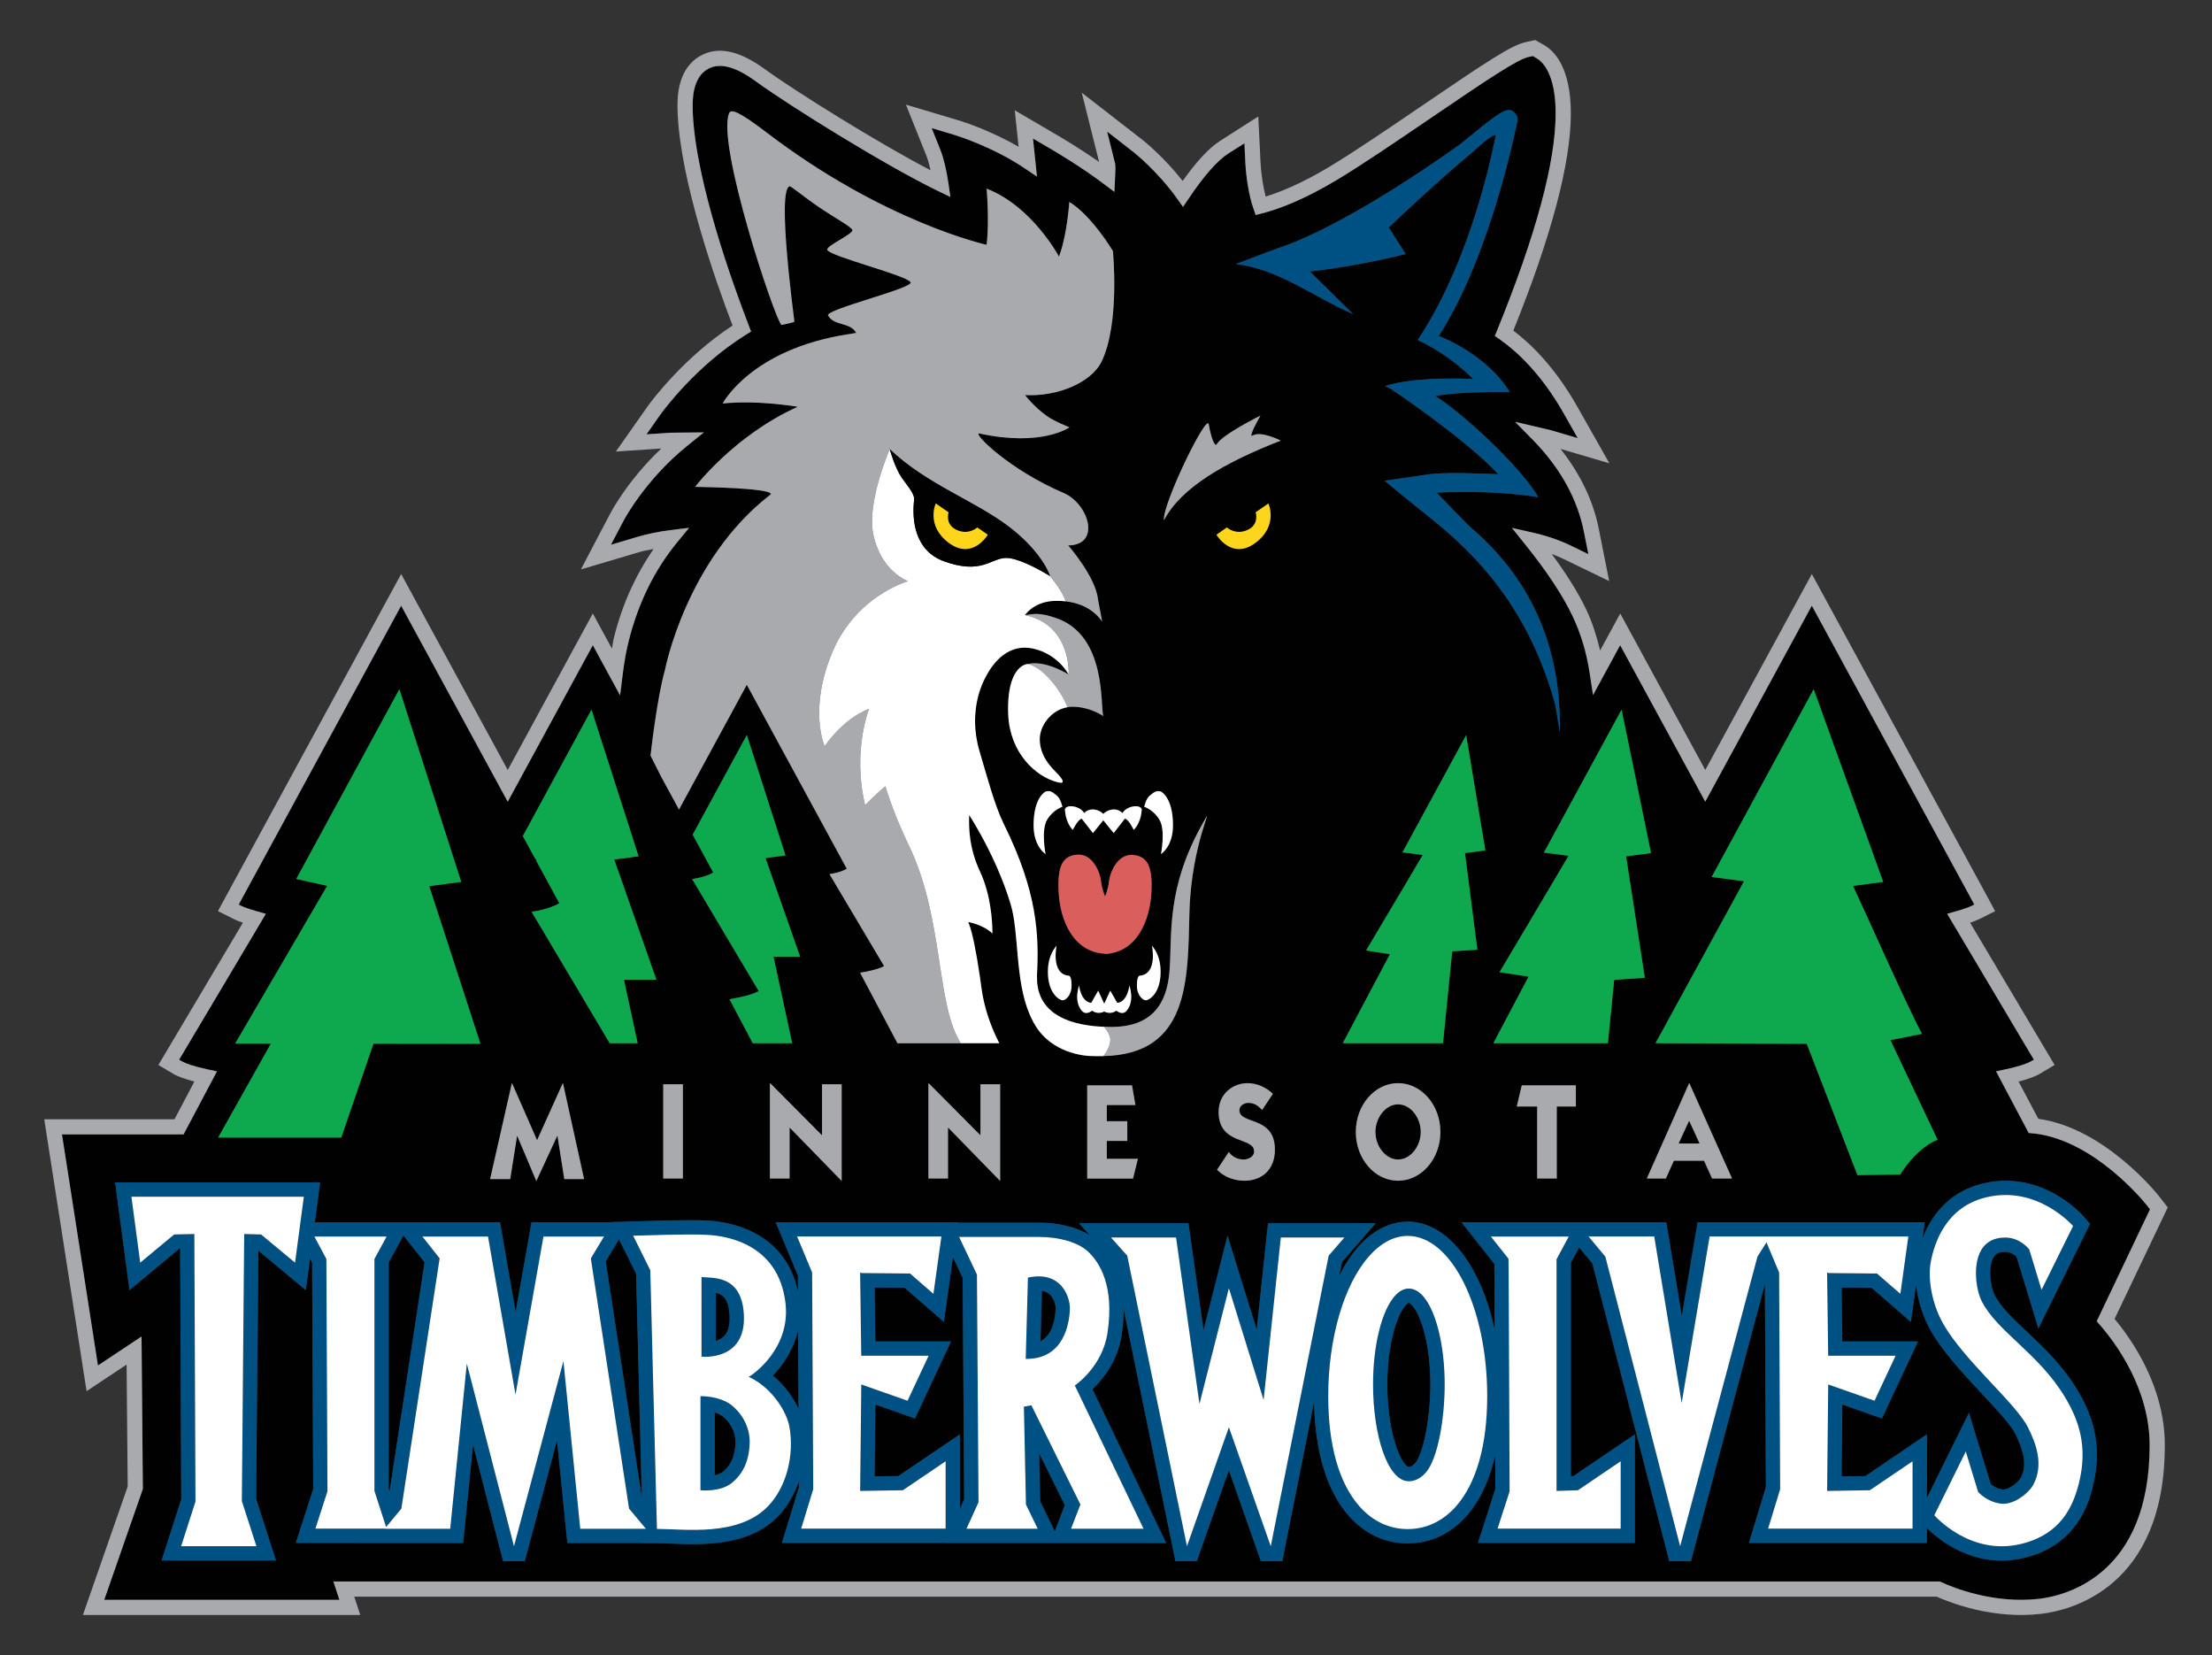 <?xml version="1.0" encoding="utf-8"?>
<!-- Generator: Adobe Illustrator 14.0.0, SVG Export Plug-In . SVG Version: 6.00 Build 43363)  -->
<!DOCTYPE svg PUBLIC "-//W3C//DTD SVG 1.1//EN" "http://www.w3.org/Graphics/SVG/1.1/DTD/svg11.dtd">
<svg version="1.1" id="Layer_1" xmlns="http://www.w3.org/2000/svg" xmlns:xlink="http://www.w3.org/1999/xlink" x="0px" y="0px"
	 width="250px" height="187px" viewBox="0 0 250 187" enable-background="new 0 0 250 187" xml:space="preserve">
<rect x="0" y="0" width="250" height="187" fill="#333333" stroke="none"/>
<g>
	<path fill="#010101" d="M155.451,127.902c0,1.606,1.154,3.112,2.561,3.112c1.407,0,2.561-1.506,2.561-3.112
		c0-1.612-1.153-3.121-2.561-3.121C156.605,124.781,155.451,126.29,155.451,127.902"/>
	<path fill="#010101" d="M82.461,148.728c-0.075-1.888-0.683-2.459-1.567-2.656v5.445c0.328-0.104,0.646-0.259,0.899-0.498
		C82.279,150.56,82.504,149.788,82.461,148.728"/>
	<path fill="#010101" d="M87.347,155.422c1.304,1.086,2.307,2.462,2.901,3.776l-0.043-8.938
		C89.704,152.498,88.482,154.254,87.347,155.422"/>
	<path fill="#010101" d="M107.7,142.045l-0.61,4.375l-0.41,2.943l-2.241-1.949l-2.196-1.911l-3.394-0.034
		c0.02,1.691,0.058,4.438,0.08,6.104h6.025h2.534l-1.075,2.291l-2.381,5.09l-0.619,1.322l-1.377-0.486l-3.107-1.092l-0.083,8.126
		l2.693-0.042l4.429-3.005l2.519-1.705v3.036v5.371l0.49-1.083l-0.173-25.016L107.7,142.045z"/>
	<path fill="#010101" d="M159.228,147.205c-0.017,0-0.163,0.048-0.389,0.313c-0.979,1.12-2.043,4.381-2.043,8.912
		c0,6.117,1.807,9.322,2.432,9.322c0.287,0,0.574-0.273,0.726-0.439c0.822-0.942,1.706-4.732,1.706-8.883
		c0-4.533-1.053-7.798-2.032-8.906C159.396,147.256,159.25,147.205,159.228,147.205"/>
	<polygon fill="#010101" points="117.555,169.609 118.731,172.035 119.21,173.02 119.541,172.153 120.348,170.076 117.44,164.198 	
		"/>
	<path fill="#010101" d="M117.752,145.854c-0.043,1.506-0.113,3.996-0.156,5.698c1.045-0.565,1.625-1.781,1.711-3.661
		c0.021-0.425-0.185-1.224-0.705-1.668C118.492,146.128,118.253,145.925,117.752,145.854"/>
	<path fill="#010101" d="M81.683,160.034c-0.259-0.197-0.578-0.335-0.907-0.434v7.085c0.371-0.078,0.72-0.208,0.957-0.408
		c0.611-0.521,1.311-1.355,1.392-3.247C83.175,161.686,82.375,160.574,81.683,160.034"/>
	<polygon fill="#010101" points="47.989,142.63 46.477,140.714 45.595,139.597 45.111,140.483 43.926,142.667 43.926,168.205 
		44.03,168.523 	"/>
	<path fill="#010101" d="M236.524,167.975c-0.41,1.624-1.648,6.551-7.676,8.031c-5.712,1.403-9.849-2.134-11.075-3.354v0.073v1.612
		h-1.615h-16.326h-2.173l0.637-2.085l1.282-4.213l-0.112-22.955l-8.02,30.044l-0.338,1.274h-2.447l-0.332-1.292l-8.363-32.365
		l-1.503-1.798l-0.929,1.742v24.109l0.282-0.009l4.439-3.014l2.516-1.705v3.039v7.614v1.612h-1.604h-13.917h-2.212l0.681-2.107
		l1.283-3.982c-0.006-0.537-0.006-1.936-0.017-3.79c-0.647,2.792-1.717,5.107-3.214,6.81c-1.812,2.04-4.113,3.121-6.675,3.121
		c-2.565,0-4.867-1.081-6.668-3.118c-2.477-2.816-3.816-7.269-3.912-12.888l-3.32,16.642l-0.27,1.379h-2.42l-0.405-1.156
		l-3.214-9.129l-3.225,9.129l-0.399,1.156h-2.409l-0.286-1.365l-5.579-27.15c0,0.905-0.064,1.904-0.23,2.991
		c-0.453,2.957-2.143,5.003-3.29,6.098l7.219,15.065l1.108,2.307h-2.561H109.23h-2.497l0.005-0.011H90.553h-2.178l0.633-2.085
		l1.289-4.213l-0.006-0.687c-0.516,1.503-1.289,2.873-2.317,3.945c-3.331,3.47-8.622,3.256-12.122,3.118
		c-0.594-0.025-1.147-0.051-1.611-0.051h-1.567v-0.018H65.58h-1.458l-0.147-1.449l-1.023-10.166l-3.305,12.396l-0.346,1.274h-2.437
		l-0.338-1.292l-3.068-11.886l-0.971,9.674l-0.148,1.449h-1.458h-7.413h-3.444l0.009-0.011h-4.386h-2.213l0.684-2.107l1.282-3.979
		l-0.124-25.586l-0.245-0.45l-0.083,0.669l-0.39,2.891l-2.238-1.866l-3.126-2.594l-0.248,28.054l1.564,4.849l0.683,2.107h-2.216
		h-8.509h-2.209l0.68-2.102l1.542-4.812l-0.121-28.331l-0.082,0.003l-3.405,2.825l-2.24,1.866l-0.386-2.891l-0.995-7.451
		l-0.239-1.826h1.839H34.34h1.838l-0.242,1.826l-0.357,2.671h8.114h0.723h1.985h1.341h7.413h1.358l0.23,1.337l1.532,8.81
		l1.562-8.815l0.234-1.331h1.355h6.84h0.74C69.003,138.1,69,138.091,69,138.091l2.513-0.075l0.959-0.028
		c1.991-0.063,5.318-0.166,7.394-0.076c2.112,0.084,8.848,0.962,10.324,8.054l-0.017-1.852l-1.57-3.776l-0.934-2.234h2.417h16.312
		h1.853l-0.009,0.048h0.155h9.026c2.238,0,4.29,0.518,5.728,1.401l-1.205-1.337h3.613h7.358h1.401l0.196,1.391l1.503,10.695
		l1.312-5.142l1.407-5.534l1.688,5.45l1.604,5.169l1.125-10.586l0.158-1.443h1.446h7.187h3.534l-2.313,2.668l-1.502,1.73
		l-0.31,1.559c0.63-1.261,1.345-2.372,2.139-3.278c1.654-1.871,3.59-2.858,5.604-2.858c4.514,0,8.273,4.983,9.826,12.215
		c-0.011-3.323-0.017-5.777-0.017-5.791l-0.022-1.663l-1.644-2.079l-2.06-2.614h3.32h18.459h1.362l0.22,1.348l1.53,9.267
		l1.559-9.272l0.226-1.342h1.361h22.461h1.857l-0.259,1.832v0.03c1.221-3.261,3.567-5.444,6.781-6.227
		c6.708-1.654,11.267,3.52,11.458,3.745l0.692,0.808l-0.468,0.957l-3.562,7.203l-1.802,3.649l-1.188-3.892l-1.282-4.212
		c-0.22-0.208-0.664-0.54-1.222-0.552c-0.884-0.022-1.316,0.271-1.57,1.041c-0.388,1.222-0.096,3.036,0.293,3.799
		c0.709,1.407,2.082,2.698,3.681,4.198c1.862,1.753,3.973,3.731,5.639,6.489C236.227,159.443,237.785,162.93,236.524,167.975
		 M26.58,117.91l10.397-17.814l-3.493-0.785l11.652-21.434l6.991,21.769l-3.616,0.48l5.791,17.815l-12.096-0.015l-3.64,10.608
		H24.658l5.957-10.619L26.58,117.91z M57.852,122.387h0.021l2.827,6.449l2.907-6.449h0.02l2.386,10.842h-2.238l-0.767-4.879h-0.028
		l-2.348,5.063h-0.03l-2.139-5.054h-0.025l-0.77,4.87h-2.276L57.852,122.387z M66.848,80.185l5.323,16.57l-2.752,0.366l4.768,13.583
		h-3.671l1.551,7.169h-3.162l-8.823-14.852c0,0,0.511-0.067,1.167-0.225c0.622-0.152,1.38-0.392,1.966-0.74l-2.637-4.854
		l0.058-0.104l-0.134-0.036l-1.411-2.598L66.848,80.185z M77.178,133.161h-2.222v-10.65h2.222V133.161z M87.015,122.387h0.029
		l5.86,5.896v-5.771h2.222v10.901h-0.025l-5.861-6.017v5.766h-2.224V122.387z M78.225,99.324c0,0,0.391-0.045,0.889-0.169
		c0.476-0.115,1.052-0.298,1.498-0.568l-2.324-4.28l6.118-11.255l4.37,13.6l-2.261,0.301l3.916,11.146h-3.011l2.109,9.778h-4.449
		l-2.631-4.972h0.002c0.014-0.003,0.058-0.009,0.124-0.022c0.498-0.082,2.383-0.42,3.178-0.895L78.225,99.324z M75.167,75.651
		c0,0,2.376-12.361,11.842-19.714c0,0,1.743-0.74-8.449-0.931c0,0,4.386-5.794,11.592-9.047c0,0-4.523-0.791-8.477-0.371
		c0,0,3.192-6.137,14.217-7.831l0.882-0.144c-0.712-1.261-2.482-0.74-3.184-1.967c-0.381-0.67,9.701-3.096,9.327-3.754
		c-0.443-0.785-8.966-2.881-9.411-3.647c-0.25-0.444,3.074-1.846,2.823-2.291c-0.233-0.402-2.092-1.41-3.772-2.552
		c-1.667-1.131-3.154-2.397-3.313-2.355c-1.46,0.357,0.458,14.534,0.536,15.293c0.008,0.079-1.46,0.377-1.46,0.377
		c-0.805-0.799-7.357-20.465-5.917-23.929c0.208-0.506,1.075-0.233,4.236,2.181c13.3,10.155,24.864,12.685,24.864,12.685
		c0.334-2.673,0-6.345,0-6.345c5.177,2.006,8.18,7.682,8.18,7.682l0.173-0.5c0.778-2.355,0.998-5.679,0.998-5.679
		c2.503,1.503,4.927,5.543,4.927,5.543s0.812,8.141-1.271,12.474c-1.182,2.465-5.121,4.01-8.663,3.807c0,0,0.957,1.277,2.43,2.341
		c0.89,0.647,2.593,1.3,2.593,1.3s-3.115,2.251-10.22,0.692c-0.637,0.067,3.524,4.156,9.535,6.714
		c2.878,1.227,4.292,5.906,0.544,5.94c0,0,3.074,3.509,3.357,6.058l0.476,2.541c-1.144-1.609-2.818-2.139-4.156-2.282
		c-0.316-0.034-0.613-0.051-0.881-0.051h-0.104c-0.262,0.003-0.498,0.017-0.68,0.037c-0.002,0.002-0.01,0.002-0.01,0.002
		c-0.152,0.014-0.287,0.048-0.426,0.073c-0.088,0.022-0.187,0.031-0.267,0.054c-0.144,0.037-0.271,0.084-0.401,0.135
		c-0.063,0.023-0.135,0.042-0.192,0.068c-0.153,0.064-0.286,0.138-0.415,0.211c-0.025,0.014-0.058,0.025-0.083,0.045
		c-0.747,0.445-1.096,0.977-1.104,0.988c0.003,0,0.005,0,0.005,0c1.047-0.158,1.663-0.29,3.464,0.313
		c5.771,1.944,5.023,9.837,5.383,11.109c0.005-0.022-1.484-1.072-3.527-1.072c-0.185,0-0.36,0.031-0.539,0.064
		c-0.201,0.031-0.401,0.084-0.591,0.155c-0.022,0.008-0.046,0.014-0.066,0.022c-0.179,0.07-0.352,0.155-0.515,0.25
		c-0.035,0.02-0.07,0.037-0.101,0.062c-0.151,0.09-0.289,0.191-0.424,0.304c-0.049,0.042-0.096,0.082-0.142,0.121
		c-0.111,0.104-0.221,0.211-0.322,0.327c-0.061,0.067-0.116,0.141-0.17,0.214c-0.075,0.095-0.149,0.194-0.215,0.298
		c-0.07,0.113-0.128,0.225-0.184,0.343c-0.041,0.079-0.084,0.152-0.116,0.231c-0.073,0.169-0.124,0.343-0.167,0.518
		c-0.011,0.034-0.024,0.065-0.032,0.099c-0.045,0.217-0.072,0.436-0.072,0.653c0,0.906,0.289,1.668,0.66,2.291
		c0.349,0.58,0.775,1.038,1.1,1.368c0.418,0.414,0.83,0.878,0.835,1.114c0.009,0.155-0.144,0.211-0.561,0.107l-0.003-0.003h-0.003
		c-2.53-0.633-5.4-3.352-5.59-7.62c-0.156-3.469,0.746-5.262,1.893-5.675c0.087-0.028,0.184-0.057,0.291-0.079
		c0.009,0.003,0.024,0.011,0.033,0.011c2.016-0.476,4.616,1.199,4.616,1.199l-0.002-0.005v0.005c0,0-0.289-0.58-0.937-1.232
		c-0.651-0.658-1.658-1.393-3.095-1.711c-0.628-0.135-1.224-0.132-1.78-0.008c-1.672,0.377-3.005,1.86-3.91,3.937
		c-0.381,0.867-0.678,1.931-0.799,3.126c-0.039,0.399-0.066,0.81-0.063,1.238c0.014,1.033,0.165,2.145,0.514,3.315
		c0.838,2.819,1.722,6.16,2.728,8.197c3.824,7.704,3.997,12.566,3.766,17.05c-0.008,0.157,0.003,0.292,0.006,0.436
		c0.002,0.155-0.003,0.318,0.008,0.465c0.011,0.126,0.038,0.241,0.055,0.362c0.024,0.155,0.046,0.315,0.081,0.462
		c0.026,0.109,0.064,0.205,0.098,0.31c0.046,0.144,0.093,0.29,0.151,0.422c0.039,0.09,0.083,0.178,0.129,0.262
		c0.066,0.132,0.135,0.259,0.215,0.383c0.049,0.076,0.104,0.146,0.159,0.22c0.086,0.118,0.176,0.233,0.274,0.34
		c0.056,0.063,0.118,0.124,0.177,0.184c0.107,0.104,0.217,0.202,0.335,0.301c0.061,0.048,0.124,0.102,0.187,0.146
		c0.124,0.096,0.257,0.177,0.39,0.262c0.063,0.042,0.127,0.081,0.193,0.118c0.144,0.084,0.297,0.163,0.449,0.23
		c0.058,0.028,0.113,0.062,0.173,0.087c0.176,0.073,0.357,0.144,0.536,0.211c0.044,0.015,0.082,0.034,0.124,0.046
		c0.453,0.154,0.915,0.272,1.375,0.362c0.087,0.017,0.17,0.031,0.256,0.045c0.142,0.025,0.28,0.051,0.418,0.07
		c0.116,0.018,0.231,0.031,0.346,0.043c0.104,0.014,0.206,0.027,0.308,0.039c0.129,0.011,0.257,0.022,0.384,0.033
		c0.08,0.003,0.16,0.012,0.239,0.018c0.141,0.008,0.278,0.017,0.411,0.02c0.332,0.014,0.648,0.022,0.931,0.022
		c4.667,0,6.299-2.716,6.569-6.356c0.31-4.201-0.399-9.28,3.765-16.675c1.582-2.797-1.328,2.169-1.514,10.161
		c-0.186,7.62-0.034,15.975-9.722,16.163v0.003c-0.489,0.009-0.979,0.017-1.515-0.014c0,0-3.726-0.048-5.858-2.963
		c-0.394-0.538-0.706-1.135-0.974-1.765c-1.666-3.895-1.158-9.179-2.136-12.426c-0.927-3.082-2.296-5.884-3.319-7.747
		c-0.784-1.435-1.363-2.313-1.369-2.33v0.025c-0.058,1.475,0.006,3.773,1.21,6.331c1.275,2.716,1.401,5.8,1.413,6.726
		c0,0.039,0.003,0.104,0.003,0.132c0,0.113-0.003,0.169-0.003,0.169c-1.078-1.016-2.722-1.286-2.725-1.286
		c0.025,0.057,0.053,0.139,0.08,0.209c0.383,0.999,0.803,3.039,1.227,5.92c0.063,0.439,0.129,0.897,0.194,1.376
		c0.303,2.273,1.078,4.238,1.656,5.476c0.124,0.271,0.245,0.519,0.346,0.712h-0.003c0,0,0.003,0,0.003,0.003h-11.512l-4.218-7.969
		h0.003c0.008,0,0.049-0.006,0.102-0.017c0.408-0.067,1.956-0.347,2.604-0.734l-6.175-10.392c0,0,0.316-0.042,0.729-0.141
		c0.393-0.093,0.865-0.242,1.231-0.462L84.405,77.374L76.74,91.471l-2.018-3.723l-1.196-2.372
		C73.527,85.376,74.236,78.884,75.167,75.651 M137.729,125.637c0-2.079,1.644-3.25,3.264-3.25c1.03,0,2.077,0.447,2.871,1.207
		l-1.222,1.821c-0.507-0.526-0.89-0.8-1.581-0.8c-0.395,0-0.979,0.273-0.979,0.827c0,1.675,4.007,0.589,4.007,4.452
		c0,2.363-1.57,3.518-3.438,3.518c-1.108,0-2.257-0.38-3.101-1.241l1.328-2.004c0.416,0.574,1.019,0.848,1.683,0.848
		c0.461,0,1.182-0.259,1.182-0.932C141.742,128.434,137.729,129.416,137.729,125.637 M141.917,57.884l1.44-0.99
		c0,0,1.137,2.476-1.44,4.426c-2.702,2.042-4.436-0.903-4.436-0.903l1.177-0.816c0,0,0.996,0.909,2.358,0.273
		C142.372,59.244,141.917,57.884,141.917,57.884 M128.82,110.245c2.061-0.194,1.374-3.394,1.374-3.394
		c0.394,0.484,0.979,1.367,0.979,2.932c0,2.556-1.373,3.242-1.66,3.242c-0.298,0-1.019-0.492-1.019-1.669
		C128.494,110.178,128.82,110.245,128.82,110.245 M120.358,91.423c0.269-0.636,1.808-0.275,2.168,0.45
		c0.72-0.726,1.719-0.366,2.169,0.09c0.454-0.456,1.446-0.816,2.17-0.09c0.354-0.726,1.893-1.086,2.174-0.45
		c0,0,0,1.441-0.911,2.344c0,0-0.542-1.173-0.998-1.267c0,0-0.897,1.179-1.26,1.632l-1.175-1.449l-1.171,1.449
		c-0.363-0.453-1.271-1.632-1.271-1.632c-0.449,0.093-0.996,1.267-0.996,1.267C120.358,92.864,120.358,91.423,120.358,91.423
		 M119.414,106.852c0,0-0.687,3.199,1.369,3.394c0,0,0.325-0.067,0.325,1.111c0,1.177-0.715,1.669-1.012,1.669
		c-0.291,0-1.666-0.687-1.666-3.242C118.431,108.219,119.019,107.336,119.414,106.852 M118.169,96.496c0,0-1.354-0.815-1.354-3.252
		c0-3.171,1.354-3.802,1.354-3.802c0.542-0.18,0.816,0.096,1.271,0.456c0.45,0.36,0.631,1.266,0.631,1.266s-0.986,0.273-1.718,1.441
		C117.63,93.781,118.169,96.496,118.169,96.496 M127.345,114.195c-0.483,0.594-1.175,0-1.175,0s-0.583,0.493-1.372,0.099
		c-0.777,0.395-1.368-0.099-1.368-0.099s-0.687,0.594-1.176,0c-0.933-1.116-0.297-2.839-0.297-2.839s0.201,1.857,1.377,1.959
		l0.784-1.376l0.68,1.474l0.687-1.474l0.787,1.376c1.175-0.102,1.372-1.959,1.372-1.959S128.28,113.079,127.345,114.195
		 M124.888,107.797v-0.036c-3.61-0.181-5.054-3.791-5.235-6.86c-0.179-3.07,0.449-4.243,2.164-4.334
		c1.717-0.093,2.53,2.074,2.619,2.978c0.093,0.906,0.453,1.717,0.453,1.717v0.036c0,0,0.36-0.816,0.449-1.722
		c0.093-0.896,0.906-3.062,2.623-2.972c1.716,0.084,2.341,1.261,2.166,4.327C129.946,104.001,128.5,107.611,124.888,107.797
		 M131.032,92.605c-0.72-1.168-1.716-1.441-1.716-1.441s0.186-0.906,0.636-1.266c0.45-0.36,0.726-0.636,1.261-0.456
		c0,0,1.356,0.63,1.356,3.802c0,2.437-1.356,3.252-1.356,3.252S131.759,93.781,131.032,92.605 M113.038,122.511v10.901h-0.026
		l-5.87-6.017v5.766h-2.211v-10.774h0.022l5.861,5.896v-5.771H113.038z M127.404,126.687v2.229h-2.312v2.023h3.514l-0.546,2.229
		h-5.187v-10.535h5.069l0.389,2.229h-3.239v1.826H127.404z M136.615,47.943c0.225,1.314,0.652,2.656,0.906,2.243
		c0.675-1.123,4.936-3.228,4.936-3.228s-1.52,2.645-0.855,2.246c0.923-0.552,3.151,0.583,3.151,0.583
		c-6.292,2.451-11.261,5.279-13.203,9.007C131.331,57.038,136.396,46.629,136.615,47.943 M162.796,127.899
		c0,3.07-2.173,5.513-4.784,5.513s-4.777-2.442-4.777-5.513s2.166-5.513,4.777-5.513S162.796,124.829,162.796,127.899
		 M166.972,107.308l-2.843,0.188l-1.041,10.377H151.76l3.545-6.693l1.778-3.363l-2.689-0.422l4.311-7.248l2.088-3.543l-2.285-0.296
		l7.198-13.245l2.172,13.023l-2.307,0.304L166.972,107.308z M144.522,28.015c8.148-2.715,20.49-11.706,20.575-11.771
		c3.787-3.118,5.025-4.094,5.745-3.756c0.501,0.236,0.676,0.712,0.676,1.052c0,0-2.864,15.046-8.914,24.427
		c0,0,5.313,1.925,8.03,6.337c0,0-5.639-0.118-8.43,0.447c2.893,1.733,9.729,8.028,11.649,11.424
		c-5.65-0.906-11.504-0.509-11.504-0.509c0.45,0.402,3.287,3.424,3.782,3.85c5.487,4.674,10.378,11.81,10.158,23.237l-0.518-3.16
		c-2.814-10.068-7.907-15.825-12.832-20.021c-0.905-0.771-5.7-4.564-6.443-5.262c0,0,3.455-0.473,4.693-0.675
		c2.037-0.34,6.084-0.115,8.144-0.059c-3.563-3.869-12.026-9.567-12.1-9.618l-0.687-0.338c3.404-1.131,9.714-0.81,9.955-0.788
		c0,0-2.425-2.606-6.269-4.412c6.46-9.716,8.711-22.852,8.762-22.849c-0.039-0.003,0.788-1.469-2.932,1.922
		c-0.377,0.278-4.159,3.509-9.111,8.205l1.913,3.005c-3.027,0.76-6.871,1.517-10.822,1.97l4.891,4.82
		c-4.53-1.975-8.425-5.09-13.242-5.659C141.427,29.188,142.913,28.586,144.522,28.015 M171.423,125.026l0.568-2.395h6.112v2.395
		h-2.161v8.135h-2.218v-8.135H171.423z M183.27,80.185l3.326,16.205l-2.814,0.371l2.116,13.721l-3.461,0.23l-0.715,7.164h-12.943
		l1.812-3.424l2.167-4.098l-3.281-0.509l5.251-8.836l2.549-4.311l-2.785-0.366L183.27,80.185z M195.752,133.161h-2.251l-0.912-2.009
		h-3.41l-0.9,2.009h-2.155l4.783-10.774h0.022L195.752,133.161z M197.108,99.569l-3.658-0.479l11.531-21.214l7.856,21.769
		l-3.411,0.455c1.847,3.935,6.078,13.541,7.801,16.715l-3.574,0.712l5.33,11.253c-2.442,0.951-4.227,3.928-4.227,3.928l-4.829,0.073
		l-5.729-14.843l-17.092-0.065L197.108,99.569z M236.97,149.293c0,0,6.005-12.605,6.021-12.646c-0.028-0.039-0.09-0.118-0.09-0.118
		s-0.276-0.354-0.271-0.349c-0.236-0.296-5.808-7.227-12.572-8.084l-0.776-0.076l-3.687-6.965l1.104-0.239
		c1.367-0.284,2.414-0.627,2.966-0.959c0,0,0.129-0.076,0.202-0.121c-0.045-0.067-9.798-16.486-9.798-16.486l1.075-0.304
		c0.782-0.22,1.396-0.437,1.772-0.628c0,0,0.146-0.07,0.22-0.109c-0.063-0.124-18.291-33.638-18.358-33.77
		c-0.129,0.222-12.049,22.145-12.049,22.145s-9.539-17.55-9.618-17.683c-0.067,0.129-3.066,5.642-3.066,5.642l-0.383-2.513
		c-0.349-2.308-1.002-4.463-1.925-6.402c-1.126-2.358-2.915-5.073-5.329-8.07l-1.531-1.908l2.387,0.532
		c2.121,0.476,3.753,1.219,3.944,1.312c0,0,2.161,1.047,2.308,1.117c-0.051-0.27-0.501-2.516-0.501-2.516
		c-0.731-3.7-2.65-7.175-5.712-10.33l-2.071-2.104l4.063,0.954c0,0,2.825,0.83,3.017,0.887c-0.163-0.293-1.554-2.744-1.554-2.744
		c-2.589-4.567-5.369-7.094-7.254-8.408l-0.558-0.391l0.26-0.633c4.39-10.76,6.612-19.008,6.612-24.512
		c0-4.508-1.503-5.861-2.155-6.233l-0.344-0.197c0,0-0.056-0.034-0.079-0.051c-0.033,0.011-0.483,0.11-0.489,0.11
		c-1.232,0.276-4.305,2.31-11.059,6.902c-3.613,2.465-7.704,5.256-10.631,7.004c-3.854,2.313-6.686,3.317-8.385,3.753l-0.76,0.191
		l-0.254-0.737c-0.528-1.471-0.838-3.652-0.911-5.161c0,0-0.096-2.06-0.107-2.2c-0.197,0.126-1.857,1.182-1.857,1.182
		c-1.192,0.766-2.712,2.485-4.395,4.983l-0.682,1.021l-0.72-1.004c-2.24-3.118-4.84-5.161-4.941-5.242c0,0-2.735-2.125-2.919-2.268
		c0.099,0.388,0.893,3.587,0.893,3.587l0.015,0.009l0.032,0.597l-0.115,2.631l-1.3-0.982c-2.483-1.871-5.403-3.587-5.728-3.779
		c0,0-2.037-1.196-2.179-1.28c0.026,0.273,0.126,1.193,0.126,1.193l0.324,3.109l-1.518-1.019c-3.47-2.324-7.406-3.568-7.853-3.703
		c0,0-2.372-0.706-2.529-0.757c0.103,0.268,0.982,2.454,0.982,2.454c0.366,0.923,0.677,2.215,0.905,3.731l0.23,1.598l-1.452-0.701
		c-5.839-2.831-16.618-9.514-20.563-12.378c-2.274-1.657-4.028-2.116-5.356-1.404c-1.76,0.942-1.76,3.444-1.76,4.266l0.017,0.726
		c0.343,7.803,4.544,19.404,6.333,24.028l0.255,0.664l-0.6,0.374c-5.584,3.478-9.281,8.495-9.68,9.05c0,0-1.44,2.048-1.538,2.195
		c0.286-0.02,2.665-0.186,2.667-0.186l3.815-0.034l-1.908,1.545c-4.795,3.872-7.166,8.43-7.192,8.478c0,0-1.308,2.499-1.402,2.67
		c0.308-0.093,2.896-0.861,2.896-0.861c1.231-0.363,2.513-0.633,3.813-0.788l2.123-0.265l-1.357,1.655
		c-2.558,3.112-4.394,6.857-5.463,11.121c-0.276,1.105-0.498,2.291-0.647,3.517l-0.335,2.64c0,0-3.011-5.535-3.083-5.667
		c-0.07,0.132-9.617,17.683-9.617,17.683S45.41,68.571,45.338,68.439c-0.118,0.222-18.317,33.696-18.36,33.77
		c0.124,0.064,0.222,0.112,0.222,0.112c0.375,0.191,0.988,0.405,1.771,0.625l1.075,0.304c0,0-9.755,16.419-9.802,16.486
		c0.115,0.07,0.209,0.121,0.209,0.121c0.542,0.329,1.594,0.672,2.958,0.959l1.108,0.239l-3.772,7.122H7.004
		c0.014,0.096,4.046,25.978,4.066,26.107c0.176-0.118,4.927-3.27,4.927-3.27l0.149,17.227c0,0-4.328,12.417-4.364,12.524h26.571
		c-0.056-0.178-0.671-2.074-0.671-2.074h181.554l0.175,0.079c1.294,0.6,5.937,2.496,11.108,1.874
		c2.916-0.352,12.433-2.643,12.433-17.354c0-6.452-3.929-11.644-5.611-13.574L236.97,149.293z"/>
	<polygon fill="#010101" points="189.719,129.202 192.088,129.202 190.906,126.625 	"/>
	<path fill="#010101" d="M217.773,169.271l2.954-5.99l1.801-3.645l1.188,3.889l1.277,4.165c0.248,0.214,0.732,0.537,1.368,0.607
		c0.597,0.068,1.733-0.773,1.998-1.261c0.883-1.606,0.191-3.446-0.597-5.039c-0.535-1.069-2.189-2.837-3.793-4.547
		c-2.077-2.221-4.43-4.736-5.78-7.137c-0.878-1.556-1.446-3.424-1.638-5.194l-0.174,1.3l-0.411,2.943l-2.24-1.949l-2.2-1.911
		l-3.394-0.034c0.028,1.691,0.057,4.438,0.079,6.104h6.027h2.532l-1.075,2.291l-2.38,5.09l-0.619,1.322l-1.379-0.486l-3.106-1.092
		l-0.079,8.126l2.695-0.042l4.43-3.005l2.516-1.705v3.036V169.271z"/>
	<path fill="#010101" d="M71.892,143.922l-1.775-3.577c0,0-0.063-0.129-0.159-0.317l-0.313,0.521l-1.188,1.973l4.083,26.709
		L71.892,143.922z"/>
	<path fill="#A8AAAD" d="M242.952,163.295c0,14.705-9.512,16.996-12.427,17.348c-5.178,0.622-9.82-1.271-11.114-1.871l-0.175-0.076
		H37.682c0,0,0.613,1.894,0.674,2.071H11.78c0.038-0.109,4.366-12.524,4.366-12.524l-0.149-17.229c0,0-4.753,3.154-4.927,3.272
		c-0.021-0.127-4.052-26.012-4.066-26.11h13.744l3.772-7.119l-1.11-0.239c-1.361-0.289-2.415-0.63-2.956-0.959
		c0,0-0.096-0.054-0.208-0.121c0.044-0.07,9.801-16.483,9.801-16.483l-1.072-0.307c-0.787-0.22-1.397-0.437-1.776-0.625
		c0,0-0.097-0.051-0.221-0.112c0.042-0.073,18.241-33.55,18.359-33.77c0.076,0.132,12.047,22.148,12.047,22.148
		S66.928,73.037,67,72.905c0.069,0.132,3.081,5.667,3.081,5.667l0.333-2.643c0.15-1.227,0.372-2.412,0.648-3.517
		c1.069-4.266,2.904-8.008,5.463-11.121l1.36-1.655l-2.127,0.262c-1.298,0.161-2.582,0.428-3.811,0.791c0,0-2.587,0.765-2.893,0.861
		c0.092-0.171,1.4-2.667,1.4-2.667c0.025-0.051,2.397-4.606,7.192-8.484l1.907-1.545l-3.812,0.04c-0.006,0-2.386,0.16-2.672,0.18
		c0.099-0.141,1.539-2.192,1.539-2.192c0.401-0.557,4.094-5.572,9.678-9.05l0.6-0.374l-0.253-0.664
		c-1.787-4.626-5.988-16.225-6.333-24.028l-0.018-0.726c0-0.819,0-3.323,1.761-4.266c1.328-0.715,3.083-0.253,5.356,1.404
		c3.945,2.865,14.724,9.545,20.561,12.378l1.456,0.704l-0.233-1.601c-0.228-1.517-0.539-2.809-0.905-3.729
		c0,0-0.876-2.192-0.983-2.457c0.162,0.054,2.532,0.757,2.532,0.757c0.445,0.138,4.38,1.382,7.85,3.703l1.522,1.019l-0.326-3.109
		c0,0-0.099-0.92-0.126-1.193c0.141,0.084,2.181,1.28,2.181,1.28c0.323,0.188,3.242,1.905,5.726,3.779l1.299,0.979l0.115-2.631
		l-0.03-0.594l-0.016-0.011c0,0-0.795-3.197-0.892-3.585c0.184,0.146,2.914,2.268,2.914,2.268c0.112,0.082,2.707,2.127,4.952,5.245
		l0.71,0.999l0.691-1.019c1.678-2.499,3.197-4.218,4.39-4.986c0,0,1.66-1.056,1.857-1.179c0.012,0.141,0.107,2.2,0.107,2.2
		c0.073,1.506,0.383,3.687,0.911,5.161l0.254,0.737l0.76-0.194c1.699-0.434,4.53-1.441,8.385-3.748
		c2.927-1.753,7.013-4.544,10.631-7.004c6.754-4.598,9.82-6.632,11.059-6.908c0.006,0,0.45-0.098,0.489-0.107
		c0.023,0.014,0.079,0.051,0.079,0.051l0.344,0.197c0.652,0.372,2.155,1.725,2.155,6.233c0,5.504-2.223,13.751-6.612,24.509
		l-0.26,0.636l0.558,0.391c1.88,1.317,4.671,3.841,7.254,8.408c0,0,1.391,2.448,1.554,2.744c-0.191-0.057-3.017-0.887-3.017-0.887
		l-4.063-0.951l2.071,2.102c3.062,3.152,4.98,6.627,5.712,10.33c0,0,0.45,2.246,0.501,2.516c-0.146-0.073-2.308-1.117-2.308-1.117
		c-0.191-0.093-1.823-0.836-3.944-1.309l-2.387-0.538l1.531,1.911c2.414,2.994,4.209,5.712,5.329,8.067
		c0.923,1.945,1.57,4.097,1.925,6.407l0.383,2.51c0,0,2.999-5.513,3.066-5.639c0.079,0.132,9.618,17.68,9.618,17.68
		s11.92-21.926,12.044-22.145c0.072,0.132,18.301,33.646,18.363,33.77c-0.073,0.036-0.22,0.112-0.22,0.112
		c-0.377,0.186-0.99,0.405-1.772,0.625l-1.075,0.307c0,0,9.753,16.413,9.798,16.483c-0.067,0.042-0.202,0.121-0.202,0.121
		c-0.552,0.332-1.599,0.672-2.961,0.959l-1.108,0.239l3.687,6.965l0.776,0.073c6.765,0.863,12.336,7.791,12.572,8.09
		c-0.006-0.009,0.271,0.346,0.271,0.346s0.062,0.076,0.09,0.118c-0.017,0.04-6.021,12.646-6.021,12.646l0.371,0.425
		C239.029,151.648,242.952,156.84,242.952,163.295 M245,136.426l-1.024-1.312c-0.253-0.318-6.185-7.68-13.602-8.698
		c-0.146-0.275-1.582-2.971-2.234-4.206c1.013-0.273,1.868-0.561,2.403-0.887l1.671-0.993l-0.996-1.672
		c0-0.005-6.602-11.114-8.554-14.398c0.399-0.135,0.754-0.272,1.019-0.405c0-0.003,1.807-0.903,1.807-0.903l-0.963-1.781
		l-19.753-36.313c0,0-9.573,17.604-12.044,22.14c-0.033-0.064-9.612-17.679-9.612-17.679s-1.992,3.658-2.273,4.178
		c-0.394-1.618-0.878-3.177-1.559-4.606c-0.906-1.905-2.224-4.016-3.917-6.3c0.619,0.23,1.024,0.411,1.103,0.453
		c-0.011-0.008,1.863,0.901,1.863,0.901l3.534,1.71l-0.766-3.844c0-0.002-0.405-2.048-0.405-2.048
		c-0.636-3.202-2.11-6.23-4.327-9.044c0.478,0.141,5.521,1.629,5.521,1.629l-3.642-6.43c-2.516-4.438-5.223-7.063-7.215-8.563
		c4.306-10.659,6.5-18.923,6.5-24.54c0-5.208-1.885-7.074-3.016-7.718c0-0.003-1.014-0.577-1.014-0.577l-1.125,0.253
		c-1.548,0.343-4.261,2.127-11.61,7.133c-3.63,2.476-7.704,5.25-10.586,6.978c-3.253,1.947-5.661,2.87-7.142,3.321
		c-0.287-1.115-0.518-2.583-0.579-3.892l-0.085-1.784c0-0.003-0.169-3.368-0.169-3.368l-4.339,2.774
		c-1.232,0.785-2.65,2.327-4.204,4.505c-2.139-2.715-4.305-4.446-4.563-4.654c-0.006-0.003-6.842-5.315-6.842-5.315
		s1.746,6.97,1.958,7.819c-2.123-1.477-4.155-2.676-4.425-2.839l-5.106-2.991c0,0,0.421,3.973,0.435,4.12
		c-3.121-1.807-6.137-2.789-6.786-2.983c-0.017-0.008-5.95-1.775-5.95-1.775l2.302,5.743c0.179,0.447,0.34,1.027,0.484,1.671
		c-5.903-3.07-15.276-8.915-18.76-11.444c-2.867-2.079-5.209-2.58-7.178-1.525c-2.665,1.427-2.665,4.699-2.665,5.774l0.022,0.799
		c0.343,7.727,4.276,18.887,6.203,23.94c-5.529,3.625-9.173,8.54-9.58,9.108c-0.006,0.009-3.61,5.133-3.61,5.133l4.08-0.273
		c0,0,0.523-0.034,1.054-0.07c-3.841,3.635-5.719,7.243-5.805,7.415c0.002-0.009-1.136,2.158-1.136,2.158l-2.141,4.088l6.774-2.006
		c0.464-0.138,0.959-0.191,1.438-0.298c-2.018,2.918-3.539,6.239-4.467,9.961c-0.108,0.408-0.158,0.867-0.242,1.294
		C68.982,72.958,67,69.317,67,69.317S58.638,84.692,57.385,87C56.976,86.251,45.34,64.857,45.34,64.857l-1.713,3.149l-18.998,34.942
		l1.808,0.903c0.262,0.136,0.613,0.273,1.016,0.408c-0.977,1.641-9.552,16.07-9.552,16.07l1.669,0.999
		c0.536,0.32,1.394,0.607,2.4,0.878c0,0.003-1.855,3.518-2.25,4.26H5l0.349,2.251l4.438,28.472c0,0,3.654-2.423,4.522-3.003
		c0.022,2.524,0.121,13.515,0.124,13.771c-0.093,0.272-5.061,14.52-5.061,14.52h31.344c0,0-0.539-1.641-0.677-2.071h178.837
		c1.582,0.706,6.416,2.595,11.853,1.938c3.27-0.394,13.939-2.935,13.939-19.05c0-6.629-3.726-11.931-5.678-14.267
		C239.4,148.179,245,136.426,245,136.426"/>
	<path fill="#A8AAAD" d="M76.74,91.471l7.665-14.097l11.297,20.786c-0.369,0.223-0.838,0.372-1.229,0.465
		c-0.412,0.099-0.729,0.138-0.729,0.138l6.174,10.395c-0.65,0.388-2.195,0.67-2.607,0.734c-0.049,0.011-0.089,0.017-0.099,0.017
		h-0.003l4.22,7.969h11.507c0-0.003,0-0.003,0-0.003h-4.342c-2.838-4.412-1.894-14.077-5.878-22.376
		c-1.202-2.484-2.048-4.713-2.65-6.654c-1.245,1.021-2.291,2.141-2.291,2.141c-1.21-5.161-0.127-9.263,0.438-10.893
		c-3.066,1.208-5.004,4.227-5.004,4.227s-1.905-4.17,0.93-10.786c1.955-4.559,5.754-6.956,8.468-7.865
		c-2.527-1.154-3.602-3.607-3.938-5.461c-0.654-3.627,1.887-9.452,1.887-9.452c4.176,3.999,9.662,5.828,13.552,8.822
		c3.734,2.864,4.57,5.515,4.57,5.515s-0.02-0.011-0.032-0.02c0.978,1.168,1.626,2.274,1.795,2.871c-0.014,0-0.022,0-0.031,0
		c1.336,0.143,3.011,0.672,4.155,2.282l-0.476-2.541c-0.283-2.549-3.36-6.058-3.36-6.058c3.75-0.034,2.337-4.713-0.544-5.938
		c-6.008-2.561-10.171-6.646-9.532-6.716c7.106,1.559,10.222-0.692,10.222-0.692s-1.704-0.656-2.594-1.3
		c-1.472-1.063-2.429-2.341-2.429-2.341c3.542,0.203,7.479-1.345,8.661-3.807c2.083-4.331,1.268-12.474,1.268-12.474
		s-2.42-4.041-4.927-5.543c0,0-0.215,3.323-0.994,5.679l-0.173,0.5c0,0-3.002-5.675-8.181-7.682c0,0,0.332,3.672,0,6.348
		c0,0-11.563-2.533-24.864-12.688c-3.16-2.414-4.028-2.687-4.238-2.181c-1.438,3.464,5.114,23.13,5.915,23.929
		c0,0,1.473-0.298,1.464-0.38c-0.079-0.757-1.998-14.933-0.536-15.291c0.155-0.042,1.645,1.227,3.313,2.355
		c1.677,1.142,3.536,2.149,3.772,2.552c0.248,0.445-3.074,1.846-2.824,2.291c0.44,0.763,8.967,2.862,9.41,3.644
		c0.376,0.661-9.707,3.087-9.327,3.757c0.704,1.227,2.472,0.706,3.184,1.967l-0.882,0.146c-11.026,1.688-14.22,7.831-14.22,7.831
		c3.954-0.422,8.481,0.369,8.481,0.369c-7.207,3.253-11.592,9.047-11.592,9.047c10.19,0.191,8.447,0.931,8.447,0.931
		c-9.464,7.353-11.842,19.714-11.842,19.714c-0.93,3.233-1.642,9.725-1.642,9.725l1.196,2.372L76.74,91.471z"/>
	<path fill="#A8AAAD" d="M120.78,76.22l0.002,0.005c0,0-2.599-1.674-4.619-1.199c1.649,0.315,3.752,2.924,4.476,4.888
		c-0.003,0-0.006,0-0.012,0.003c0.179-0.034,0.355-0.064,0.542-0.064c2.04,0,3.53,1.049,3.524,1.072
		c-0.36-1.272,0.391-9.165-5.383-11.109c-1.798-0.603-2.417-0.47-3.461-0.313C121.124,70.62,120.783,76.18,120.78,76.22"/>
	<path fill="#A8AAAD" d="M125.491,117.514c-0.02,0.9-0.778,1.809-0.784,1.812c9.69-0.188,9.539-8.543,9.719-16.163
		c0.191-7.991,3.102-12.958,1.52-10.164c-4.164,7.398-3.455,12.477-3.765,16.678c-0.271,3.641-1.902,6.356-6.569,6.356
		c-0.281,0-0.599-0.009-0.93-0.022c0.025,0.003,0.058,0.006,0.086,0.006C124.768,116.017,125.503,116.776,125.491,117.514"/>
	<path fill="#A8AAAD" d="M144.753,49.783c0,0-2.229-1.128-3.151-0.583c-0.67,0.405,0.855-2.24,0.855-2.24s-4.261,2.099-4.936,3.222
		c-0.248,0.419-0.682-0.926-0.912-2.24c-0.214-1.311-5.278,9.097-5.06,10.848C133.492,55.062,138.467,52.237,144.753,49.783"/>
	<path fill="#005183" d="M148.045,30.677c3.951-0.456,7.795-1.212,10.822-1.975l-1.913-3.005c4.952-4.693,8.734-7.924,9.117-8.205
		c3.72-3.385,2.893-1.922,2.926-1.919c-0.045-0.003-2.302,13.129-8.762,22.846c3.844,1.809,6.269,4.415,6.269,4.415
		c-0.247-0.022-6.551-0.343-9.955,0.788l0.687,0.338c0.079,0.051,8.537,5.746,12.1,9.618c-2.06-0.059-6.106-0.281-8.144,0.059
		c-1.238,0.203-4.693,0.678-4.693,0.678c0.743,0.695,5.538,4.485,6.449,5.259c4.925,4.195,10.012,9.953,12.826,20.021l0.523,3.157
		c0.219-11.424-4.677-18.563-10.164-23.237c-0.495-0.425-3.332-3.444-3.776-3.847c0,0,5.848-0.394,11.498,0.509
		c-1.925-3.396-8.763-9.691-11.649-11.424c2.791-0.568,8.43-0.45,8.43-0.45c-2.718-4.412-8.03-6.334-8.03-6.334
		c6.05-9.381,8.914-24.43,8.914-24.43c0-0.337-0.18-0.813-0.676-1.049c-0.72-0.338-1.964,0.641-5.745,3.756
		c-0.085,0.062-12.427,9.055-20.575,11.771c-1.604,0.571-3.102,1.17-4.829,1.823c4.812,0.565,8.712,3.681,13.236,5.656
		L148.045,30.677z"/>
	<path fill="#FDD51D" d="M141.011,59.874c-1.356,0.636-2.347-0.273-2.347-0.273l-1.177,0.819c0,0,1.728,2.94,4.43,0.897
		c2.577-1.947,1.44-4.423,1.44-4.423l-1.44,0.99C141.917,57.884,142.367,59.246,141.011,59.874"/>
	<path fill="#FFFFFF" d="M120.071,91.164c0,0-0.181-0.906-0.63-1.266c-0.456-0.36-0.729-0.636-1.272-0.456
		c0,0-1.354,0.63-1.354,3.802c0,2.437,1.354,3.255,1.354,3.255s-0.542-2.718,0.186-3.894
		C119.083,91.434,120.071,91.164,120.071,91.164"/>
	<path fill="#FFFFFF" d="M120.096,113.025c0.297,0,1.012-0.49,1.012-1.669c0-1.182-0.325-1.108-0.325-1.108
		c-2.054-0.2-1.369-3.396-1.369-3.396c-0.396,0.484-0.982,1.37-0.982,2.935C118.432,112.339,119.807,113.025,120.096,113.025"/>
	<path fill="#FFFFFF" d="M132.569,93.244c0-3.168-1.356-3.804-1.356-3.804c-0.535-0.175-0.811,0.095-1.261,0.456
		c-0.456,0.36-0.631,1.269-0.631,1.269s0.991,0.27,1.711,1.443c0.727,1.174,0.181,3.889,0.181,3.889S132.569,95.681,132.569,93.244"
		/>
	<path fill="#FFFFFF" d="M122.253,92.5c0,0,0.907,1.179,1.27,1.632l1.171-1.449l1.175,1.449c0.363-0.453,1.265-1.632,1.265-1.632
		c0.456,0.093,0.995,1.267,0.995,1.267c0.911-0.903,0.911-2.344,0.911-2.344c-0.275-0.636-1.816-0.275-2.174,0.45
		c-0.726-0.726-1.718-0.366-2.172,0.09c-0.45-0.456-1.449-0.816-2.169-0.09c-0.357-0.726-1.899-1.086-2.167-0.45
		c0,0,0,1.441,0.898,2.344C121.256,93.767,121.804,92.594,122.253,92.5"/>
	<path fill="#FFFFFF" d="M126.272,113.315l-0.791-1.376l-0.682,1.474l-0.68-1.474l-0.787,1.376
		c-1.176-0.102-1.375-1.959-1.375-1.959s-0.637,1.723,0.294,2.839c0.492,0.594,1.177,0,1.177,0s0.591,0.493,1.369,0.099
		c0.784,0.395,1.372-0.099,1.372-0.099s0.689,0.594,1.173,0c0.936-1.116,0.299-2.839,0.299-2.839S127.446,113.214,126.272,113.315"
		/>
	<path fill="#FFFFFF" d="M129.513,113.025c0.287,0,1.66-0.687,1.66-3.239c0-1.564-0.585-2.45-0.979-2.935
		c0,0,0.687,3.196-1.374,3.396c0,0-0.326-0.073-0.326,1.108C128.494,112.535,129.215,113.025,129.513,113.025"/>
	<polygon fill="#A8AAAD" points="128.325,124.86 127.938,122.635 122.875,122.635 122.875,133.167 128.056,133.167 128.606,130.936 
		125.091,130.936 125.091,128.912 127.407,128.912 127.407,126.687 125.091,126.687 125.091,124.86 	"/>
	<polygon fill="#A8AAAD" points="104.954,122.387 104.93,122.387 104.93,133.161 107.143,133.161 107.143,127.396 113.012,133.412 
		113.039,133.412 113.039,122.511 110.811,122.511 110.811,128.282 	"/>
	<path fill="#A8AAAD" d="M140.561,131.015c-0.664,0-1.267-0.273-1.683-0.848l-1.328,2.004c0.844,0.861,1.997,1.241,3.101,1.241
		c1.868,0,3.438-1.157,3.438-3.518c0-3.863-4.013-2.777-4.013-4.452c0-0.554,0.591-0.827,0.985-0.827
		c0.687,0,1.074,0.273,1.587,0.797l1.216-1.818c-0.794-0.76-1.841-1.207-2.865-1.207c-1.626,0-3.27,1.171-3.27,3.25
		c0,3.779,4.007,2.797,4.007,4.446C141.736,130.756,141.021,131.015,140.561,131.015"/>
	<polygon fill="#A8AAAD" points="89.238,127.396 95.099,133.412 95.125,133.412 95.125,122.514 92.906,122.514 92.906,128.285 
		87.046,122.39 87.014,122.39 87.014,133.161 89.238,133.161 	"/>
	<path fill="#A8AAAD" d="M160.572,127.902c0,1.606-1.147,3.112-2.561,3.112c-1.406,0-2.561-1.506-2.561-3.112
		c0-1.612,1.154-3.121,2.561-3.121C159.425,124.781,160.572,126.29,160.572,127.902 M153.234,127.902c0,3.064,2.166,5.51,4.777,5.51
		s4.784-2.445,4.784-5.51c0-3.073-2.173-5.516-4.784-5.516S153.234,124.829,153.234,127.902"/>
	<polygon fill="#A8AAAD" points="58.437,128.358 58.464,128.358 60.601,133.409 60.631,133.409 62.979,128.347 63.008,128.347 
		63.774,133.229 66.014,133.229 63.627,122.39 63.608,122.39 60.7,128.834 57.87,122.39 57.851,122.39 55.393,133.229 
		57.666,133.229 	"/>
	<polygon fill="#A8AAAD" points="175.947,133.161 175.947,125.026 178.104,125.026 178.104,122.635 171.991,122.635 
		171.423,125.026 173.73,125.026 173.73,133.161 	"/>
	<rect x="74.958" y="122.511" fill="#A8AAAD" width="2.222" height="10.65"/>
	<path fill="#A8AAAD" d="M192.088,129.205h-2.369l1.188-2.58L192.088,129.205z M186.123,133.161h2.155l0.9-2.009h3.41l0.912,2.009
		h2.257l-4.829-10.774h-0.022L186.123,133.161z"/>
	<path fill="#FFFFFF" d="M118.645,65.071c-0.165-0.104-1.361-0.838-2.643-1.396c-0.851-0.372-1.732-0.658-2.363-0.633
		c-1.68,0.071-2.737,1.891-6.913,0.392c-3.469-1.238-3.648-4.882-3.412-6.931c0.087-0.737-0.827-1.674-1.397-2.521
		c-0.753-1.117-1.282-2.955-1.35-3.185c-0.008-0.028-0.011-0.042-0.011-0.042s-2.543,5.822-1.889,9.455
		c0.339,1.849,1.414,4.305,3.938,5.459c-2.714,0.909-6.512,3.309-8.466,7.862c-2.835,6.621-0.933,10.789-0.933,10.789
		s1.941-3.022,5.004-4.229c-0.564,1.635-1.645,5.732-0.438,10.895c0,0,1.048-1.12,2.293-2.141c0.602,1.941,1.446,4.17,2.647,6.654
		c3.989,8.302,3.043,17.964,5.881,22.376h4.343c-0.102-0.193-0.223-0.441-0.346-0.712c-0.58-1.237-1.352-3.202-1.658-5.476
		c-0.063-0.479-0.126-0.937-0.192-1.376c-0.424-2.881-0.844-4.921-1.227-5.917c-0.027-0.073-0.052-0.155-0.082-0.214
		c0.003,0,1.649,0.272,2.727,1.291c0,0,0.003-0.059,0.003-0.172c0-0.027-0.003-0.093-0.003-0.132
		c-0.01-0.926-0.136-4.007-1.413-6.726c-1.202-2.558-1.268-4.854-1.21-6.331v-0.025c0.008,0.017,0.585,0.895,1.369,2.33
		c1.023,1.863,2.392,4.663,3.319,7.744c0.977,3.25,0.47,8.534,2.136,12.429c0.268,0.63,0.578,1.227,0.974,1.765
		c2.131,2.915,5.857,2.963,5.857,2.963c0.536,0.03,1.026,0.022,1.517,0.014v-0.003c0.006-0.003,0.763-0.914,0.781-1.812
		c0.011-0.737-0.723-1.5-0.723-1.5c-0.03,0-0.058,0-0.087-0.003c-0.132-0.006-0.27-0.012-0.412-0.02
		c-0.078-0.006-0.155-0.015-0.239-0.02c-0.124-0.009-0.253-0.021-0.383-0.031c-0.104-0.012-0.204-0.022-0.308-0.039
		c-0.115-0.012-0.23-0.025-0.346-0.043c-0.138-0.02-0.277-0.045-0.415-0.07c-0.088-0.014-0.173-0.028-0.256-0.045
		c-0.464-0.09-0.926-0.208-1.377-0.362c-0.041-0.012-0.08-0.031-0.121-0.046c-0.182-0.067-0.363-0.135-0.539-0.211
		c-0.058-0.025-0.116-0.059-0.173-0.087c-0.152-0.07-0.305-0.146-0.449-0.233c-0.067-0.034-0.131-0.073-0.194-0.115
		c-0.132-0.082-0.262-0.166-0.388-0.262c-0.063-0.045-0.124-0.102-0.187-0.146c-0.115-0.099-0.228-0.197-0.335-0.301
		c-0.061-0.06-0.121-0.121-0.176-0.184c-0.097-0.106-0.19-0.222-0.276-0.34c-0.055-0.073-0.107-0.144-0.159-0.223
		c-0.078-0.121-0.146-0.25-0.217-0.38c-0.042-0.087-0.089-0.169-0.129-0.262c-0.058-0.135-0.104-0.275-0.149-0.422
		c-0.035-0.104-0.069-0.2-0.098-0.31c-0.034-0.144-0.055-0.307-0.081-0.462c-0.018-0.121-0.043-0.236-0.055-0.362
		c-0.011-0.146-0.006-0.31-0.008-0.465c-0.003-0.144-0.016-0.281-0.006-0.436c0.229-4.483,0.058-9.343-3.764-17.05
		c-1.009-2.037-1.894-5.375-2.732-8.197c-0.345-1.17-0.498-2.282-0.509-3.315c-0.003-0.428,0.022-0.835,0.063-1.238
		c0.118-1.199,0.415-2.26,0.795-3.126c0.908-2.077,2.239-3.56,3.91-3.937c0.557-0.126,1.153-0.126,1.781,0.008
		c1.438,0.318,2.444,1.053,3.095,1.708c0.647,0.656,0.938,1.235,0.938,1.235V76.22c0-0.037,0.343-5.603-4.933-6.717
		c0,0-0.002,0-0.005,0c0.008-0.011,0.357-0.543,1.106-0.988c0.024-0.017,0.055-0.031,0.082-0.045
		c0.129-0.073,0.262-0.146,0.415-0.208c0.058-0.028,0.129-0.047,0.192-0.07c0.13-0.048,0.256-0.098,0.401-0.135
		c0.083-0.022,0.181-0.031,0.267-0.054c0.141-0.025,0.274-0.059,0.426-0.073c0.003,0,0.006,0,0.009-0.002
		c0.181-0.02,0.417-0.031,0.681-0.034h0.105c0.269,0,0.563,0.014,0.879,0.048c0.011,0,0.02,0,0.032,0
		C120.27,67.345,119.624,66.239,118.645,65.071"/>
	<path fill="#FFFFFF" d="M116.166,75.026c-0.009-0.002-0.02-0.008-0.031-0.011c-0.104,0.022-0.203,0.051-0.291,0.079
		c-1.147,0.414-2.049,2.206-1.894,5.675c0.191,4.269,3.061,6.987,5.594,7.62c0.003,0,0.003,0.003,0.003,0.003
		c0.417,0.104,0.57,0.045,0.561-0.107c-0.005-0.234-0.417-0.698-0.835-1.114c-0.325-0.33-0.749-0.785-1.1-1.368
		c-0.369-0.622-0.66-1.384-0.66-2.291c0-0.219,0.025-0.436,0.072-0.653c0.008-0.034,0.022-0.064,0.031-0.101
		c0.044-0.172,0.099-0.343,0.167-0.515c0.033-0.082,0.075-0.155,0.116-0.233c0.058-0.116,0.115-0.231,0.187-0.341
		c0.063-0.101,0.139-0.2,0.214-0.298c0.058-0.073,0.112-0.144,0.173-0.217c0.1-0.113,0.207-0.223,0.319-0.324
		c0.046-0.04,0.093-0.082,0.141-0.121c0.136-0.112,0.274-0.211,0.423-0.304c0.035-0.022,0.066-0.04,0.101-0.062
		c0.165-0.093,0.338-0.18,0.517-0.25c0.02-0.008,0.042-0.014,0.066-0.022c0.19-0.07,0.388-0.124,0.591-0.158
		c0.006,0,0.006-0.002,0.011-0.002C119.917,77.95,117.814,75.345,116.166,75.026"/>
	<path fill="#010101" d="M105.76,56.894l1.446,0.99c0,0-0.453,1.362,0.907,1.99c1.348,0.636,2.346-0.273,2.346-0.273l1.179,0.819
		c0,0-1.726,2.94-4.432,0.897C104.624,59.37,105.76,56.894,105.76,56.894 M101.918,53.981c0.57,0.844,1.483,1.781,1.395,2.521
		c-0.233,2.048-0.055,5.692,3.412,6.933c4.177,1.497,5.232-0.326,6.913-0.394c0.634-0.025,1.515,0.262,2.362,0.633
		c1.283,0.557,2.479,1.292,2.645,1.396c0.013,0.006,0.032,0.02,0.032,0.02s-0.836-2.654-4.57-5.513
		c-3.89-2.994-9.376-4.826-13.552-8.827c0,0,0.006,0.017,0.014,0.042C100.633,51.024,101.163,52.867,101.918,53.981"/>
	<path fill="#FDD51D" d="M107.206,61.317c2.703,2.043,4.432-0.9,4.432-0.9l-1.182-0.816c0,0-0.993,0.909-2.343,0.273
		c-1.36-0.63-0.907-1.987-0.907-1.987l-1.446-0.996C105.76,56.891,104.624,59.37,107.206,61.317"/>
	<path fill="#DA5E5B" d="M130.126,100.929c0.175-3.064-0.45-4.241-2.166-4.328c-1.717-0.087-2.53,2.079-2.622,2.975
		c-0.09,0.905-0.45,1.719-0.45,1.719v-0.033c0,0-0.36-0.813-0.453-1.717c-0.089-0.906-0.902-3.067-2.619-2.975
		c-1.715,0.09-2.342,1.264-2.164,4.331c0.181,3.069,1.625,6.683,5.235,6.86v0.036C128.5,107.611,129.946,104.004,130.126,100.929"/>
	<path fill="#005183" d="M159.953,165.31c-0.151,0.169-0.438,0.442-0.726,0.442c-0.625,0-2.432-3.205-2.432-9.322
		c0-4.528,1.064-7.795,2.043-8.912c0.226-0.265,0.372-0.313,0.389-0.313c0.028,0,0.169,0.054,0.399,0.318
		c0.979,1.108,2.032,4.373,2.032,8.906C161.659,160.583,160.775,164.373,159.953,165.31 M159.222,145.596
		c-0.552,0-1.097,0.287-1.593,0.855c-1.479,1.686-2.447,5.603-2.447,9.979c0,5.689,1.626,10.938,4.04,10.938
		c0.698,0,1.368-0.344,1.931-0.991c1.345-1.527,2.121-6.053,2.121-9.946c0-4.376-0.962-8.293-2.442-9.979
		C160.331,145.883,159.785,145.596,159.222,145.596"/>
	<path fill="#005183" d="M117.595,151.553c0.043-1.702,0.113-4.192,0.156-5.695c0.505,0.064,0.744,0.271,0.853,0.363
		c0.522,0.447,0.726,1.243,0.707,1.674C119.221,149.771,118.645,150.99,117.595,151.553 M116.313,144.329l-0.135,0.028l-0.003,0.141
		l-0.242,8.858l-0.005,0.186h0.187c4.097-0.062,4.731-3.92,4.803-5.58c0.043-0.866-0.335-2.166-1.265-2.966
		C118.814,144.276,117.693,144.054,116.313,144.329"/>
	<path fill="#005183" d="M234.96,167.583c-0.646,2.572-1.997,5.755-6.494,6.857c-5.83,1.433-9.854-3.235-9.854-3.235l3.563-7.206
		l1.391,4.563c0,0,0.984,1.159,2.622,1.337c1.413,0.154,3.09-1.193,3.585-2.085c1.289-2.35,0.281-4.829-0.568-6.531
		c-1.367-2.749-7.266-7.575-9.606-11.757c-1.289-2.293-1.733-5.118-1.379-6.967c0.428-2.206,1.728-6.156,6.225-7.266
		c5.836-1.429,9.854,3.239,9.854,3.239l-3.563,7.206l-1.384-4.569c0,0-0.979-1.301-2.628-1.337c-2.01-0.048-2.82,1.153-3.135,2.158
		c-0.523,1.621-0.203,3.866,0.383,5.025c1.738,3.444,6.393,5.858,9.381,10.789C234.955,160.459,235.996,163.441,234.96,167.583
		 M215.258,163.776l-4.43,3.005l-2.695,0.042l0.079-8.126l3.106,1.092l1.379,0.486l0.619-1.322l2.38-5.087l1.075-2.294h-2.532
		h-6.027c-0.022-1.666-0.057-4.412-0.079-6.104l3.394,0.034l2.2,1.911l2.234,1.949l0.417-2.94l0.18-1.303
		c0.186,1.771,0.754,3.642,1.632,5.194c1.351,2.4,3.703,4.916,5.78,7.137c1.598,1.71,3.258,3.475,3.793,4.544
		c0.788,1.596,1.479,3.436,0.597,5.04c-0.271,0.486-1.401,1.328-1.998,1.263c-0.636-0.07-1.114-0.394-1.373-0.607l-1.272-4.165
		l-1.188-3.886l-1.801,3.642l-2.954,5.99v-4.164v-3.036L215.258,163.776z M216.158,172.722h-16.326l1.356-4.451l-0.118-24.489
		l-1.424-3.408l-1.019,1.618l-8.74,32.717l-8.447-32.717l-1.902-2.279h7.423l3.102,18.806l3.162-18.806h6.844v0.006h15.617
		l-0.906,6.478l-2.646-2.296l-5.425-0.054l-0.214-0.045l0.006,0.22l0.118,8.993v0.171h0.18h7.44l-2.381,5.088l-5.233-1.841
		l-0.124,12.029l4.834-0.075l4.823-3.278V172.722z M178.334,168.386l4.834-3.278v7.614h-13.912l1.362-4.221l-0.102-24.008v-0.048
		l-0.028-2.212l-1.986-2.516h8.796l-1.378,2.569v26.174L178.334,168.386z M164.563,170.2c-1.491,1.686-3.377,2.575-5.465,2.575
		c-2.082,0-3.973-0.89-5.458-2.575c-2.308-2.622-3.523-6.922-3.523-12.445c0-6.522,1.756-12.575,4.592-15.798
		c1.334-1.514,2.848-2.315,4.39-2.315c4.953,0,8.993,8.129,8.993,18.113C168.091,163.278,166.864,167.578,164.563,170.2
		 M143.622,174.711l-4.733-13.45l-4.738,13.45l-6.749-32.832l-1.84-2.052h7.357l2.645,18.8l3.326-13.07l3.917,12.626l1.953-18.355
		h7.187l-1.778,2.052L143.622,174.711z M125.167,150.633c-0.588,3.844-3.692,5.912-3.692,5.912l7.762,16.193h-8.188l1.061-2.743
		l-5.548-11.208l-0.844,0.152l0.234,11.056l1.325,2.743h-8.048l1.361-2.996l-0.179-25.73l-2.012-4.252h9.028
		c2.324,0,4.408,0.625,5.489,1.612C124.268,142.602,125.979,145.272,125.167,150.633 M119.542,172.153l-0.335,0.866l-0.478-0.981
		l-1.172-2.429l-0.115-5.408l2.907,5.875L119.542,172.153z M108.486,170.479v-5.371v-3.036l-2.519,1.705l-4.429,3.005l-2.694,0.042
		l0.083-8.126l3.106,1.092l1.377,0.486l0.62-1.322l2.382-5.087l1.072-2.294h-2.532h-6.026c-0.023-1.666-0.059-4.412-0.081-6.104
		l3.395,0.034l2.195,1.911l2.243,1.949l0.408-2.94l0.612-4.378l1.103,2.335l0.173,25.016L108.486,170.479z M106.875,172.722H90.546
		l1.363-4.451l-0.121-24.489l-1.698-4.063h16.31l-0.905,6.478l-2.642-2.296l-5.425-0.054l-0.214-0.045v0.22l0.121,8.993l0.005,0.171
		h0.173h7.44l-2.383,5.088l-5.227-1.841l-0.129,12.029l4.829-0.075l4.833-3.278V172.722z M87.349,155.425
		c1.134-1.171,2.354-2.927,2.857-5.161l0.043,8.935C89.656,157.881,88.653,156.511,87.349,155.425 M86.815,170.178
		c-3.357,3.501-9.431,2.578-12.57,2.578l-0.751-29.236l-1.936-3.895c1.552-0.04,5.832-0.208,8.238-0.104
		c2.656,0.112,8.149,1.204,8.966,7.611c0.687,5.279-3.83,8.248-3.875,8.273l-0.274,0.163l0.28,0.135
		c2.46,1.252,4.036,3.866,4.33,5.529C89.791,164.449,88.878,168.033,86.815,170.178 M65.579,172.738l-1.902-18.945l-5.587,20.915
		l-5.331-20.631l-1.875,18.661h-7.416l0.014-0.017h-7.833l1.361-4.221l-0.124-26.242l-1.355-2.541h8.163l-1.376,2.541v26.202
		l1.318,4.075l1.726-2.074l4.325-28.279l-1.944-2.465h7.41l3.109,17.862l3.159-17.862h6.843l-1.49,2.468l4.322,28.276l1.902,2.276
		H65.579z M43.927,142.667l1.185-2.184l0.484-0.887l0.879,1.117l1.512,1.916l-3.959,25.894l-0.102-0.315V142.667z M69.645,140.551
		l0.311-0.523c0.095,0.186,0.157,0.317,0.157,0.317l1.778,3.58l0.649,25.308l-4.086-26.715L69.645,140.551z M33.347,142.669
		l-3.838-3.188l-1.911-0.051l-0.265,30.185l1.647,5.093h-8.511l1.623-5.051l-0.128-30.227l-2.282,0.051l-3.838,3.188l-0.993-7.453
		h19.488L33.347,142.669z M229.091,150.483c-1.599-1.5-2.972-2.791-3.681-4.198c-0.389-0.763-0.687-2.577-0.293-3.802
		c0.254-0.768,0.687-1.061,1.57-1.041c0.558,0.015,1.002,0.344,1.227,0.555l1.283,4.212l1.182,3.892l1.802-3.649l3.557-7.206
		l0.473-0.957l-0.692-0.808c-0.191-0.223-4.75-5.396-11.458-3.745c-3.214,0.782-5.561,2.966-6.781,6.228v-0.025l0.259-1.835h-1.852
		h-22.467h-1.355l-0.231,1.342l-1.553,9.272l-1.531-9.264l-0.225-1.351h-1.362h-18.459h-3.326l2.065,2.611l1.644,2.082l0.022,1.663
		c0,0.014,0.006,2.468,0.022,5.791c-1.559-7.234-5.324-12.215-9.832-12.215c-2.015,0-3.95,0.987-5.6,2.861
		c-0.799,0.903-1.52,2.012-2.144,3.275l0.31-1.559l1.502-1.73l2.319-2.671h-3.54h-7.187h-1.446l-0.158,1.446l-1.119,10.586
		l-1.61-5.169l-1.693-5.45l-1.401,5.534l-1.312,5.142l-1.503-10.695l-0.196-1.394h-1.401h-7.357h-3.613l1.205,1.34
		c-1.438-0.884-3.489-1.401-5.728-1.401h-9.026h-0.155l0.006-0.048h-1.85H90.085H87.67l0.935,2.234l1.567,3.773l0.017,1.854
		c-1.473-7.092-8.209-7.97-10.324-8.054c-2.072-0.09-5.402,0.014-7.391,0.076l-0.959,0.03l-2.513,0.073c0,0,0,0.009,0.005,0.012
		h-0.743h-6.84h-1.355l-0.233,1.331l-1.562,8.815l-1.529-8.813l-0.233-1.334h-1.358H47.74h-1.339h-1.987h-0.72H35.58l0.357-2.671
		l0.242-1.826h-1.84H14.852h-1.839l0.242,1.826l0.995,7.451l0.383,2.891l2.243-1.866l3.402-2.825l0.082-0.005l0.124,28.333
		l-1.545,4.812l-0.68,2.102h2.213h8.508h2.213l-0.683-2.107l-1.564-4.849l0.25-28.054l3.126,2.594l2.238,1.866l0.387-2.891
		l0.086-0.666l0.242,0.447l0.124,25.586l-1.282,3.982l-0.679,2.102h2.211h4.386l-0.012,0.014h3.444h7.413h1.46l0.148-1.449
		l0.971-9.674l3.068,11.889l0.338,1.289H59.3l0.349-1.274l3.305-12.396l1.02,10.166l0.15,1.449h1.455h7.094v0.018h1.57
		c0.461,0,1.017,0.027,1.611,0.051c3.5,0.138,8.792,0.352,12.12-3.118c1.028-1.072,1.801-2.442,2.317-3.945l0.005,0.684
		l-1.286,4.216l-0.636,2.082h2.178h16.185l-0.007,0.014h2.499h20.008h2.561l-1.108-2.307l-7.218-15.065
		c1.146-1.095,2.836-3.144,3.288-6.098c0.169-1.087,0.233-2.086,0.228-2.991l5.582,27.15l0.281,1.365h2.408l0.405-1.156l3.225-9.129
		l3.214,9.129l0.405,1.156h2.42l0.27-1.379l3.32-16.642c0.096,5.617,1.436,10.071,3.912,12.891c1.801,2.037,4.103,3.118,6.668,3.118
		c2.562,0,4.863-1.081,6.675-3.121c1.497-1.708,2.566-4.021,3.214-6.813c0.006,1.854,0.011,3.253,0.017,3.79l-1.283,3.985
		l-0.681,2.102h2.212h13.917h1.604v-1.609v-7.617v-3.036l-2.516,1.705l-4.439,3.014l-0.282,0.009v-24.107l0.935-1.744l1.497,1.798
		l8.363,32.368l0.332,1.289h2.442l0.343-1.274l8.02-30.044l0.112,22.952l-1.282,4.216l-0.637,2.082h2.179h16.326h1.609v-1.609
		v-0.073c1.227,1.219,5.363,4.755,11.075,3.354c6.027-1.48,7.266-6.407,7.676-8.031c1.261-5.045-0.298-8.531-1.795-10.999
		C233.063,154.218,230.953,152.236,229.091,150.483"/>
	<path fill="#005183" d="M81.735,166.28c-0.236,0.197-0.588,0.327-0.957,0.405v-7.088c0.325,0.102,0.646,0.239,0.905,0.439
		c0.692,0.537,1.493,1.651,1.441,2.996C83.043,164.925,82.343,165.755,81.735,166.28 M82.665,158.759
		c-1.397-1.08-3.495-0.999-3.495-0.999v10.62c0,0,2.291,0.256,3.616-0.884c1.13-0.965,1.858-2.299,1.943-4.398
		C84.806,161.134,83.679,159.544,82.665,158.759"/>
	<path fill="#005183" d="M80.895,146.068c0.885,0.203,1.493,0.771,1.564,2.659c0.043,1.061-0.182,1.829-0.668,2.291
		c-0.253,0.239-0.571,0.394-0.896,0.498V146.068z M84.076,148.663c-0.167-4.122-2.771-4.249-4.221-4.334
		c-0.136-0.005-0.26-0.014-0.378-0.022l-0.193-0.011v0.183v8.811C79.284,153.289,84.28,153.849,84.076,148.663"/>
	<path fill="#FFFFFF" d="M161.152,166.376c-0.563,0.645-1.232,0.991-1.931,0.991c-2.414,0-4.04-5.248-4.04-10.938
		c0-4.376,0.962-8.293,2.447-9.979c0.496-0.568,1.041-0.855,1.593-0.855c0.568,0,1.104,0.287,1.615,0.855
		c1.48,1.686,2.442,5.603,2.442,9.979C163.279,160.323,162.497,164.849,161.152,166.376 M159.098,139.645
		c-1.542,0-3.05,0.799-4.384,2.313c-2.836,3.223-4.598,9.272-4.598,15.795c0,5.526,1.21,9.826,3.528,12.448
		c1.48,1.683,3.371,2.572,5.453,2.572c2.088,0,3.974-0.89,5.465-2.572c2.302-2.622,3.523-6.922,3.523-12.448
		C168.086,147.771,164.051,139.645,159.098,139.645"/>
	<polygon fill="#FFFFFF" points="151.945,139.827 144.759,139.827 142.812,158.183 138.889,145.56 135.563,158.63 132.918,139.827 
		125.561,139.827 127.398,141.876 134.15,174.711 138.889,161.264 143.622,174.711 150.167,141.876 	"/>
	<polygon fill="#FFFFFF" points="66.775,142.188 68.265,139.718 61.421,139.718 58.263,157.577 55.155,139.718 47.743,139.718 
		49.688,142.183 45.362,170.462 43.638,172.539 42.318,168.461 42.318,142.256 43.695,139.718 35.532,139.718 36.886,142.256 
		37.01,168.501 35.65,172.719 43.481,172.719 43.467,172.738 50.883,172.738 52.76,154.077 58.09,174.711 63.678,153.79 
		65.579,172.738 72.999,172.738 71.097,170.462 	"/>
	<path fill="#FFFFFF" d="M82.787,167.496c-1.328,1.143-3.619,0.887-3.619,0.887v-10.625c0,0,2.098-0.076,3.498,1.004
		c1.012,0.782,2.142,2.372,2.06,4.339C84.643,165.197,83.917,166.531,82.787,167.496 M79.284,144.479v-0.183l0.193,0.011
		c0.118,0.009,0.245,0.018,0.377,0.025c1.452,0.082,4.055,0.209,4.222,4.328c0.204,5.188-4.792,4.632-4.792,4.632V144.479z
		 M84.894,155.703l-0.28-0.135l0.274-0.16c0.046-0.028,4.562-2.997,3.876-8.276c-0.819-6.407-6.312-7.499-8.968-7.611
		c-2.409-0.104-6.684,0.064-8.238,0.104l1.936,3.897l0.753,29.233c3.137,0,9.208,0.923,12.565-2.575
		c2.067-2.147,2.98-5.731,2.411-8.948C88.93,159.569,87.354,156.958,84.894,155.703"/>
	<polygon fill="#FFFFFF" points="206.501,168.461 206.625,156.432 211.858,158.272 214.239,153.185 206.799,153.185 
		206.625,153.185 206.619,153.011 206.501,144.021 206.495,143.798 206.715,143.846 212.134,143.896 214.779,146.192 
		215.68,139.715 200.063,139.715 200.068,139.712 193.219,139.712 190.063,158.518 186.961,139.712 179.538,139.712 
		181.435,141.988 189.888,174.708 198.628,141.988 199.646,140.376 201.075,143.778 201.193,168.268 199.832,172.719 
		216.158,172.719 216.158,165.11 211.329,168.383 	"/>
	<polygon fill="#FFFFFF" points="97.215,168.461 97.342,156.432 102.571,158.272 104.952,153.185 97.515,153.185 97.339,153.185 
		97.336,153.011 97.215,144.021 97.215,143.798 97.425,143.846 102.85,143.896 105.497,146.192 106.398,139.715 90.089,139.715 
		91.786,143.778 91.91,168.268 90.548,172.719 106.874,172.719 106.874,165.11 102.044,168.383 	"/>
	<polygon fill="#FFFFFF" points="175.92,142.289 177.298,139.718 168.502,139.718 170.488,142.23 170.511,144.445 170.511,144.49 
		170.618,168.501 169.256,172.722 183.168,172.722 183.168,165.11 178.334,168.386 175.92,168.461 	"/>
	<path fill="#FFFFFF" d="M116.115,153.542l-0.187,0.003l0.005-0.186l0.242-8.861l0.003-0.141l0.136-0.028
		c1.376-0.275,2.5-0.053,3.339,0.667c0.931,0.8,1.306,2.1,1.265,2.969C120.843,149.622,120.212,153.48,116.115,153.542
		 M122.916,141.369c-1.081-0.984-3.165-1.606-5.49-1.606h-9.027l2.014,4.249l0.178,25.73l-1.359,2.993h8.048l-1.328-2.74
		l-0.231-11.053l0.844-0.158l5.543,11.211l-1.061,2.74h8.196l-7.768-16.188c0,0,3.103-2.074,3.69-5.915
		C125.981,145.275,124.27,142.599,122.916,141.369"/>
	<path fill="#FFFFFF" d="M223.97,147.014c-0.586-1.159-0.906-3.398-0.383-5.022c0.32-1.005,1.125-2.203,3.135-2.158
		c1.643,0.036,2.622,1.337,2.622,1.337l1.39,4.566l3.563-7.206c0,0-4.023-4.668-9.859-3.236c-4.491,1.109-5.791,5.063-6.219,7.269
		c-0.354,1.843,0.084,4.674,1.379,6.964c2.347,4.182,8.239,9.011,9.606,11.76c0.85,1.696,1.862,4.182,0.568,6.525
		c-0.495,0.895-2.167,2.245-3.585,2.088c-1.638-0.181-2.622-1.334-2.622-1.334l-1.391-4.564l-3.557,7.204
		c0,0,4.019,4.665,9.849,3.233c4.497-1.104,5.848-4.28,6.494-6.855c1.036-4.142-0.005-7.124-1.609-9.777
		C230.362,152.875,225.708,150.461,223.97,147.014"/>
	<polygon fill="#FFFFFF" points="15.846,142.669 19.683,139.484 21.965,139.431 22.093,169.66 20.471,174.708 28.981,174.708 
		27.334,169.612 27.599,139.431 29.509,139.484 33.347,142.669 34.339,135.218 14.854,135.218 	"/>
	<path fill="#0EA94E" d="M60.636,97.099l-0.061,0.104l2.637,4.854c-0.584,0.349-1.339,0.588-1.964,0.74
		c-0.657,0.16-1.167,0.225-1.167,0.225l8.826,14.852h3.159l-1.548-7.172h3.668L69.42,97.118l2.752-0.363l-5.323-16.57l-7.759,14.28
		l1.414,2.598L60.636,97.099z"/>
	<polygon fill="#0EA94E" points="38.567,128.532 42.207,117.927 54.299,117.941 48.511,100.129 52.127,99.646 45.137,77.874 
		33.485,99.311 36.977,100.093 26.581,117.913 30.615,117.919 24.658,128.532 	"/>
	<path fill="#0EA94E" d="M82.452,112.904h-0.003l2.628,4.972h4.452l-2.109-9.778h3.011l-3.916-11.146l2.258-0.301l-4.367-13.6
		l-6.118,11.255l2.321,4.28c-0.443,0.271-1.02,0.453-1.495,0.568c-0.501,0.124-0.89,0.169-0.89,0.169l7.526,12.663
		c-0.795,0.475-2.677,0.813-3.178,0.895C82.51,112.896,82.466,112.901,82.452,112.904"/>
	<polygon fill="#0EA94E" points="177.275,96.699 174.727,101.01 169.476,109.846 172.757,110.354 170.59,114.452 168.778,117.873 
		181.722,117.873 182.437,110.712 185.897,110.481 183.781,96.758 186.596,96.39 183.27,80.185 174.49,96.333 	"/>
	<polygon fill="#0EA94E" points="165.705,83.063 158.507,96.308 160.798,96.604 158.704,100.146 154.394,107.395 157.089,107.816 
		155.305,111.177 151.76,117.873 163.088,117.873 164.129,107.496 166.972,107.308 165.57,96.39 167.872,96.086 	"/>
	<path fill="#0EA94E" d="M209.928,132.781l4.829-0.07c0,0,1.784-2.977,4.227-3.931l-5.33-11.253l3.574-0.712
		c-1.723-3.174-5.954-12.78-7.801-16.715l3.411-0.455l-7.856-21.771l-11.531,21.22l3.658,0.476l-10.001,18.304l17.092,0.065
		L209.928,132.781z"/>
</g>
</svg>
